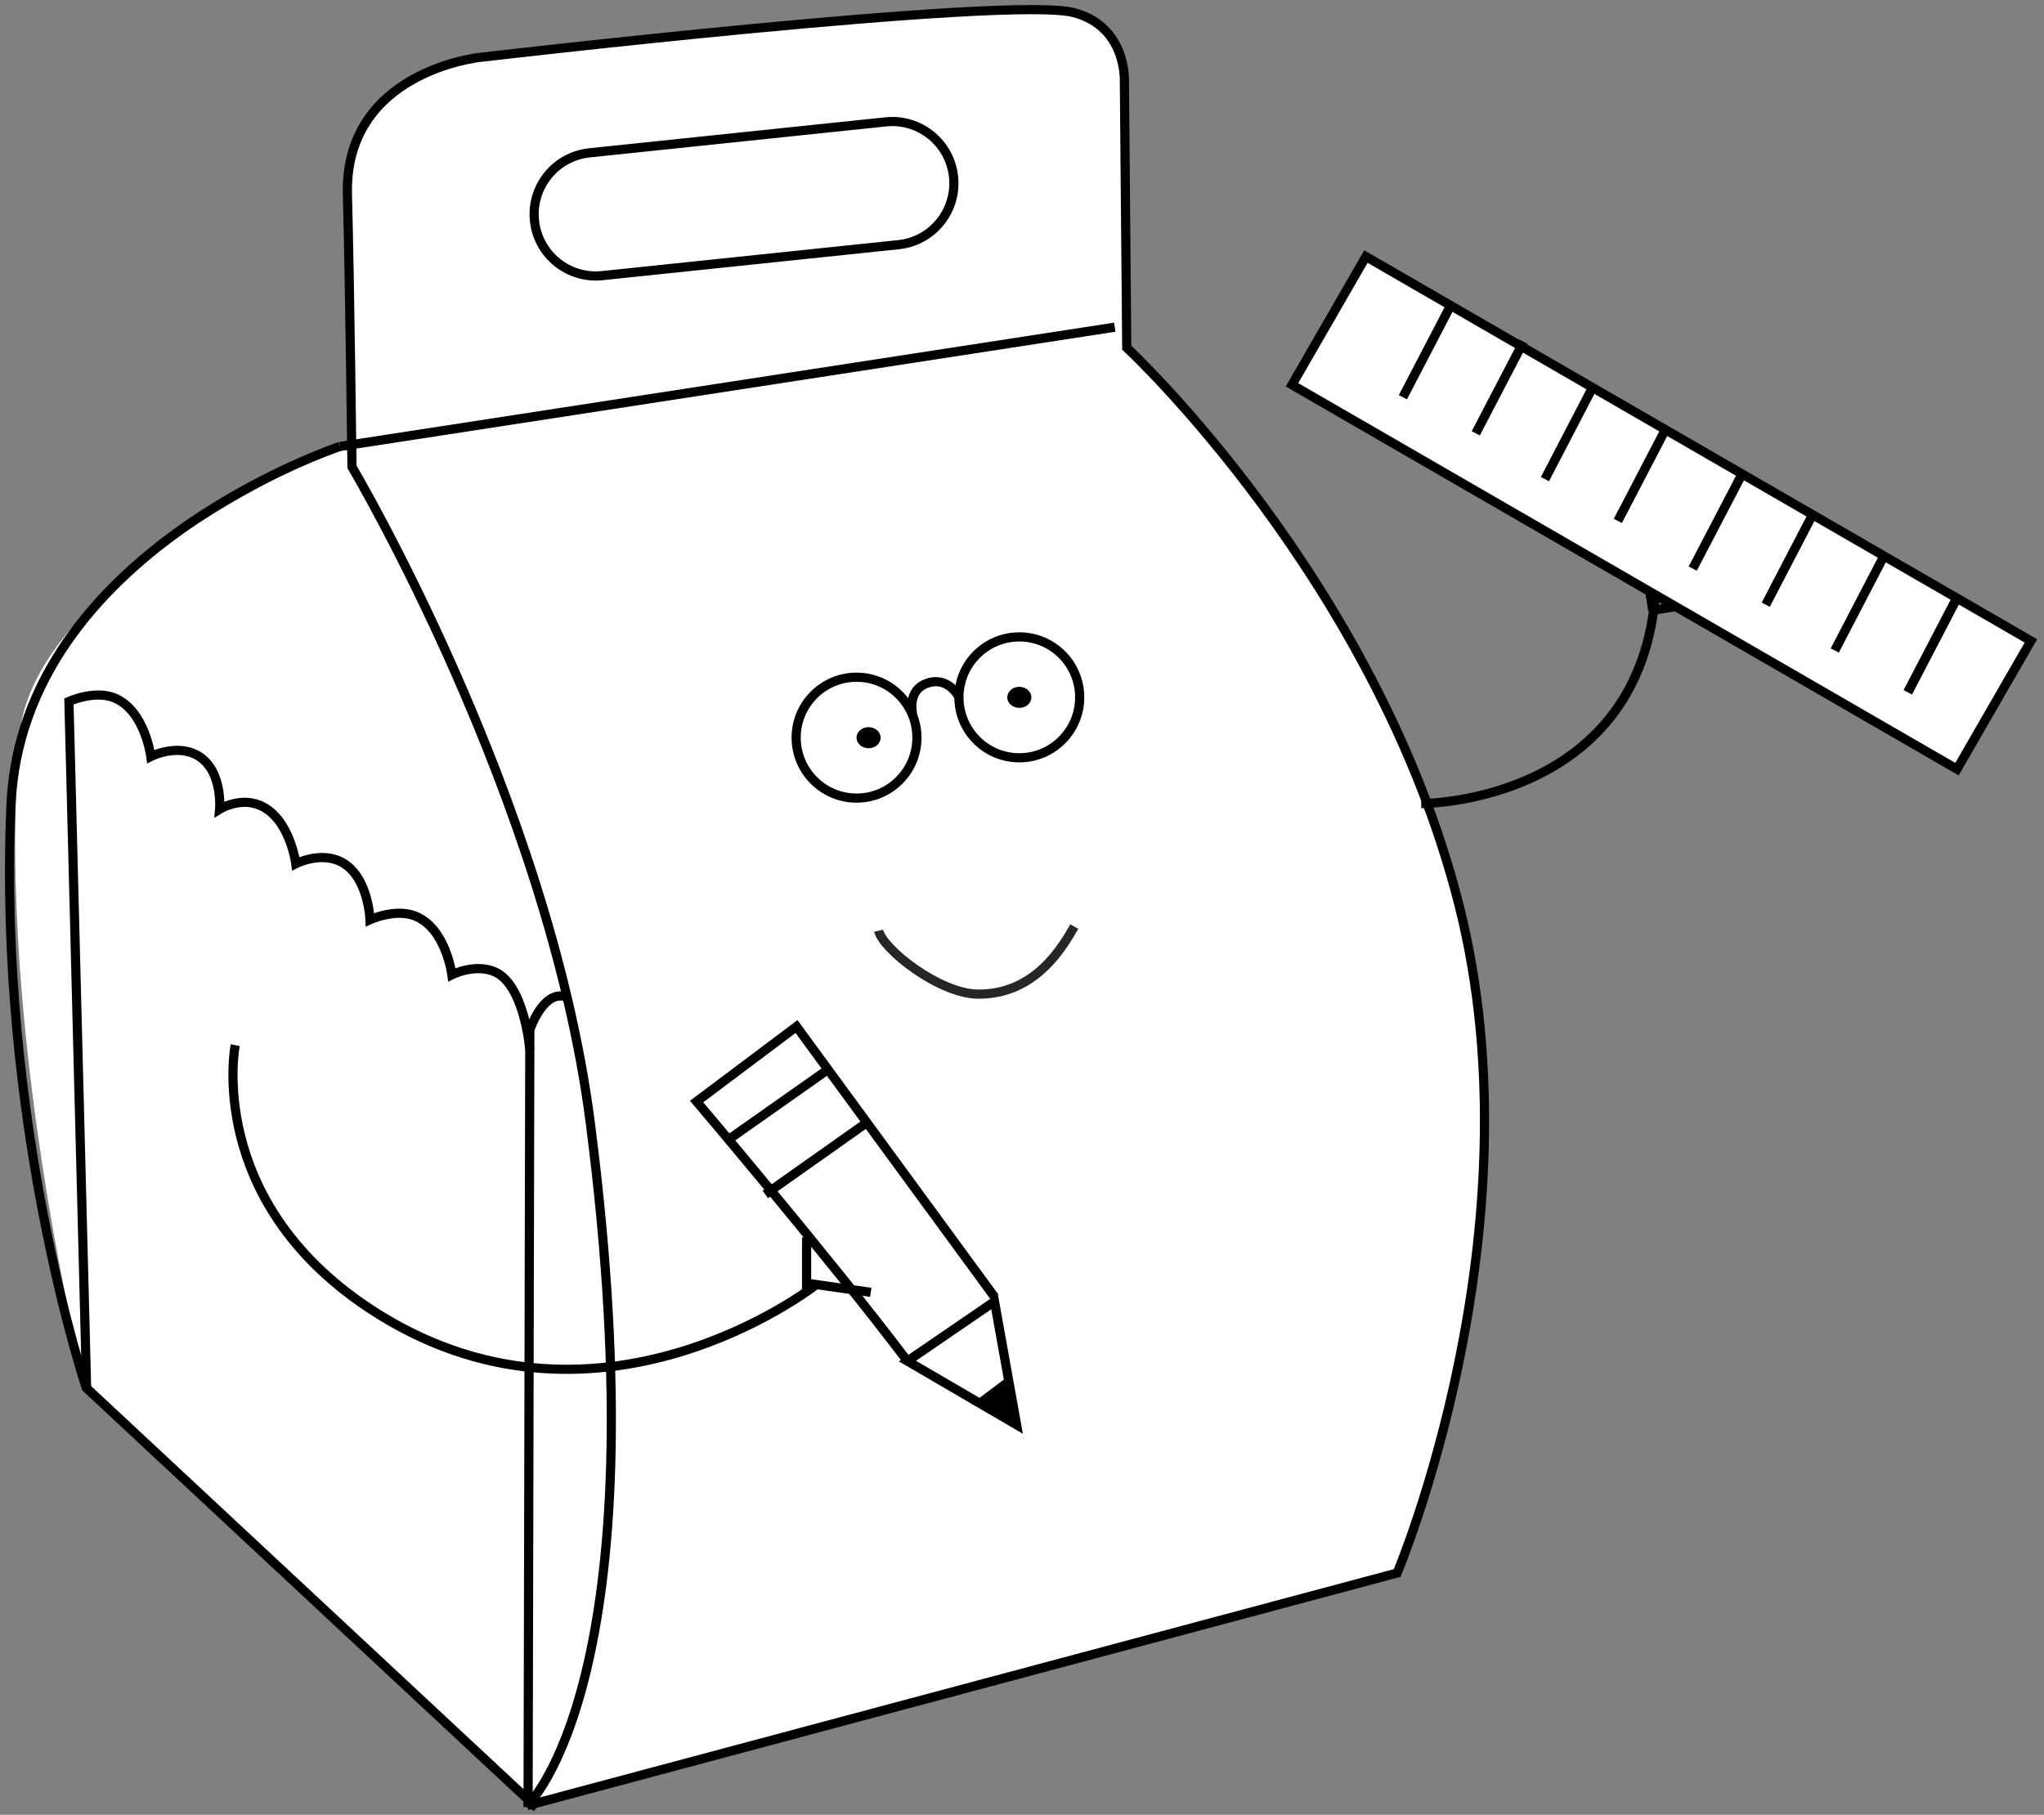 <svg width="223" height="198" viewBox="0 0 223 198" fill="none" xmlns="http://www.w3.org/2000/svg">
<rect x="0" y="0" width="223" height="198" fill="#808080" stroke="none"/>
<g id="Capa_3" clip-path="url(#clip0_677_12536)">
<path id="Vector" d="M37.099 48.823C37.099 48.823 3.511 62.895 2.094 80.456C-0.51 112.727 9.409 151.517 9.409 151.517L57.78 197.119C57.78 197.119 76.534 184.44 78.513 169.142C80.491 153.843 51.627 55.52 51.627 55.52L37.099 48.81V48.823Z" fill="white"/>
<path id="Vector_2" d="M38.402 50.944C38.402 50.944 59.849 87.063 64.406 122.542C72.219 183.315 57.538 196.991 57.538 196.991L152.429 171.621C152.429 171.621 168.183 134.314 159.183 98.77C150.183 63.214 122.927 37.934 122.927 37.934L122.671 8.896C122.671 8.896 122.978 2.927 117.169 1.381C110.109 -0.498 52.342 6.263 52.342 6.263C52.342 6.263 37.521 7.771 37.904 21.28C38.159 30.572 38.402 50.944 38.402 50.944Z" fill="white" stroke="black"/>
<path id="Vector_3" d="M58.558 197.233L9.408 151.413C9.408 151.413 -0.307 122.516 1.2 87.803C2.4 60.159 37.098 48.707 37.098 48.707" stroke="black"/>
<path id="Vector_4" d="M57.613 197.169L57.805 112.368C57.805 112.368 59.209 108.074 61.66 108.726" stroke="black"/>
<path id="Vector_5" d="M37.098 48.708L121.623 35.697" stroke="black"/>
<path id="Vector_6" d="M96.642 13.296L64.303 16.676C60.607 17.062 57.924 20.374 58.31 24.074C58.696 27.774 62.004 30.46 65.7 30.074L98.04 26.694C101.735 26.307 104.418 22.995 104.032 19.295C103.647 15.595 100.338 12.909 96.642 13.296Z" stroke="black"/>
<path id="Vector_7" d="M57.806 114.567C57.806 114.567 57.244 107.294 53.861 105.978C51.703 105.134 49.303 106.349 49.303 106.349C49.303 106.349 48.652 101.249 45.269 99.933C43.112 99.089 40.367 100.342 40.367 100.342C40.367 100.342 40.201 95.178 36.831 93.862C34.673 93.018 32.273 94.232 32.273 94.232C32.273 94.232 31.622 89.133 28.239 87.817C26.082 86.973 23.962 88.289 23.962 88.289C23.962 88.289 24.384 83.484 21.013 82.167C18.856 81.324 16.456 82.538 16.456 82.538C16.456 82.538 15.805 77.439 12.422 76.122C10.264 75.278 7.52 76.531 7.52 76.531L9.447 151.401" stroke="black"/>
<path id="Vector_8" d="M96.076 80.491C96.078 79.856 95.492 79.338 94.766 79.336C94.039 79.333 93.449 79.845 93.446 80.481C93.444 81.116 94.03 81.633 94.756 81.636C95.483 81.639 96.073 81.126 96.076 80.491Z" fill="black"/>
<path id="Vector_9" d="M112.521 76.089C112.524 75.454 111.937 74.936 111.211 74.933C110.485 74.93 109.894 75.443 109.891 76.078C109.889 76.713 110.475 77.231 111.202 77.234C111.928 77.237 112.519 76.724 112.521 76.089Z" fill="black"/>
<path id="Vector_10" d="M25.661 114.029C25.661 114.029 22.342 130.823 40.24 142.709C64.866 159.056 88.866 140.294 88.866 140.294" stroke="black"/>
<path id="Vector_11" d="M88 141V135" stroke="black"/>
<path id="Vector_12" d="M95 141L88 140" stroke="black"/>
<path id="Vector_13" d="M155.059 87.675C155.059 87.675 178.293 87.739 180.54 65.539" stroke="black"/>
<path id="Vector_14" d="M180.31 66.613L179.289 60.057" stroke="black"/>
<path id="Vector_15" d="M180.668 66.525L188.149 65.336" stroke="black"/>
<path id="Vector_16" d="M93.449 87.076C97.087 87.076 100.036 84.124 100.036 80.482C100.036 76.839 97.087 73.887 93.449 73.887C89.811 73.887 86.861 76.839 86.861 80.482C86.861 84.124 89.811 87.076 93.449 87.076Z" stroke="black"/>
<path id="Vector_17" d="M111.207 82.678C114.845 82.678 117.794 79.725 117.794 76.083C117.794 72.441 114.845 69.488 111.207 69.488C107.568 69.488 104.619 72.441 104.619 76.083C104.619 79.725 107.568 82.678 111.207 82.678Z" stroke="black"/>
<path id="Vector_18" d="M99.576 77.95C99.576 77.95 98.848 75.189 101.337 74.486C103.559 73.86 104.631 76.084 104.631 76.084" stroke="black"/>
<path id="Vector_19" d="M221.572 69.926L149.023 27.992L140.955 41.983L213.504 83.916L221.572 69.926Z" fill="white" stroke="black"/>
<path id="Vector_20" d="M153.055 43.339L158.251 33.357" stroke="black"/>
<path id="Vector_21" d="M161.008 47.276L166.216 37.281" stroke="black"/>
<path id="Vector_22" d="M168.553 52.274L173.749 42.279" stroke="black"/>
<path id="Vector_23" d="M176.506 56.835L181.702 46.853" stroke="black"/>
<path id="Vector_24" d="M184.676 62.038L189.884 52.057" stroke="black"/>
<path id="Vector_25" d="M192.643 65.974L197.838 55.992" stroke="black"/>
<path id="Vector_26" d="M200.174 70.971L205.37 60.977" stroke="black"/>
<path id="Vector_27" d="M208.141 75.534L213.336 65.553" stroke="black" stroke-width="1.04"/>
<path id="Vector_28" d="M108.5 141.5L86.901 112L76 120.182C76 120.182 90.486 137.246 99 148.5" stroke="black"/>
<path id="Vector_29" d="M108.5 142L110.913 155.453L99 148.5L108.5 142Z" stroke="black"/>
<path id="Vector_30" d="M83.49 130.313L94.903 122.248" stroke="black"/>
<path id="Vector_31" d="M79.699 124.178L90.64 116.471" stroke="black"/>
<path id="Vector_32" d="M110.159 150.047L105.984 153.165L110.912 155.453L110.159 150.047Z" fill="black"/>
<path id="Vector 27" d="M95.859 101.549C96.315 103.558 102.463 108.422 106.696 108.462C112.95 108.522 115.949 103.288 117.205 101.095" stroke="#262626"/>
</g>
<defs>
<clipPath id="clip0_677_12536">
<rect width="223" height="198" fill="white"/>
</clipPath>
</defs>
</svg>